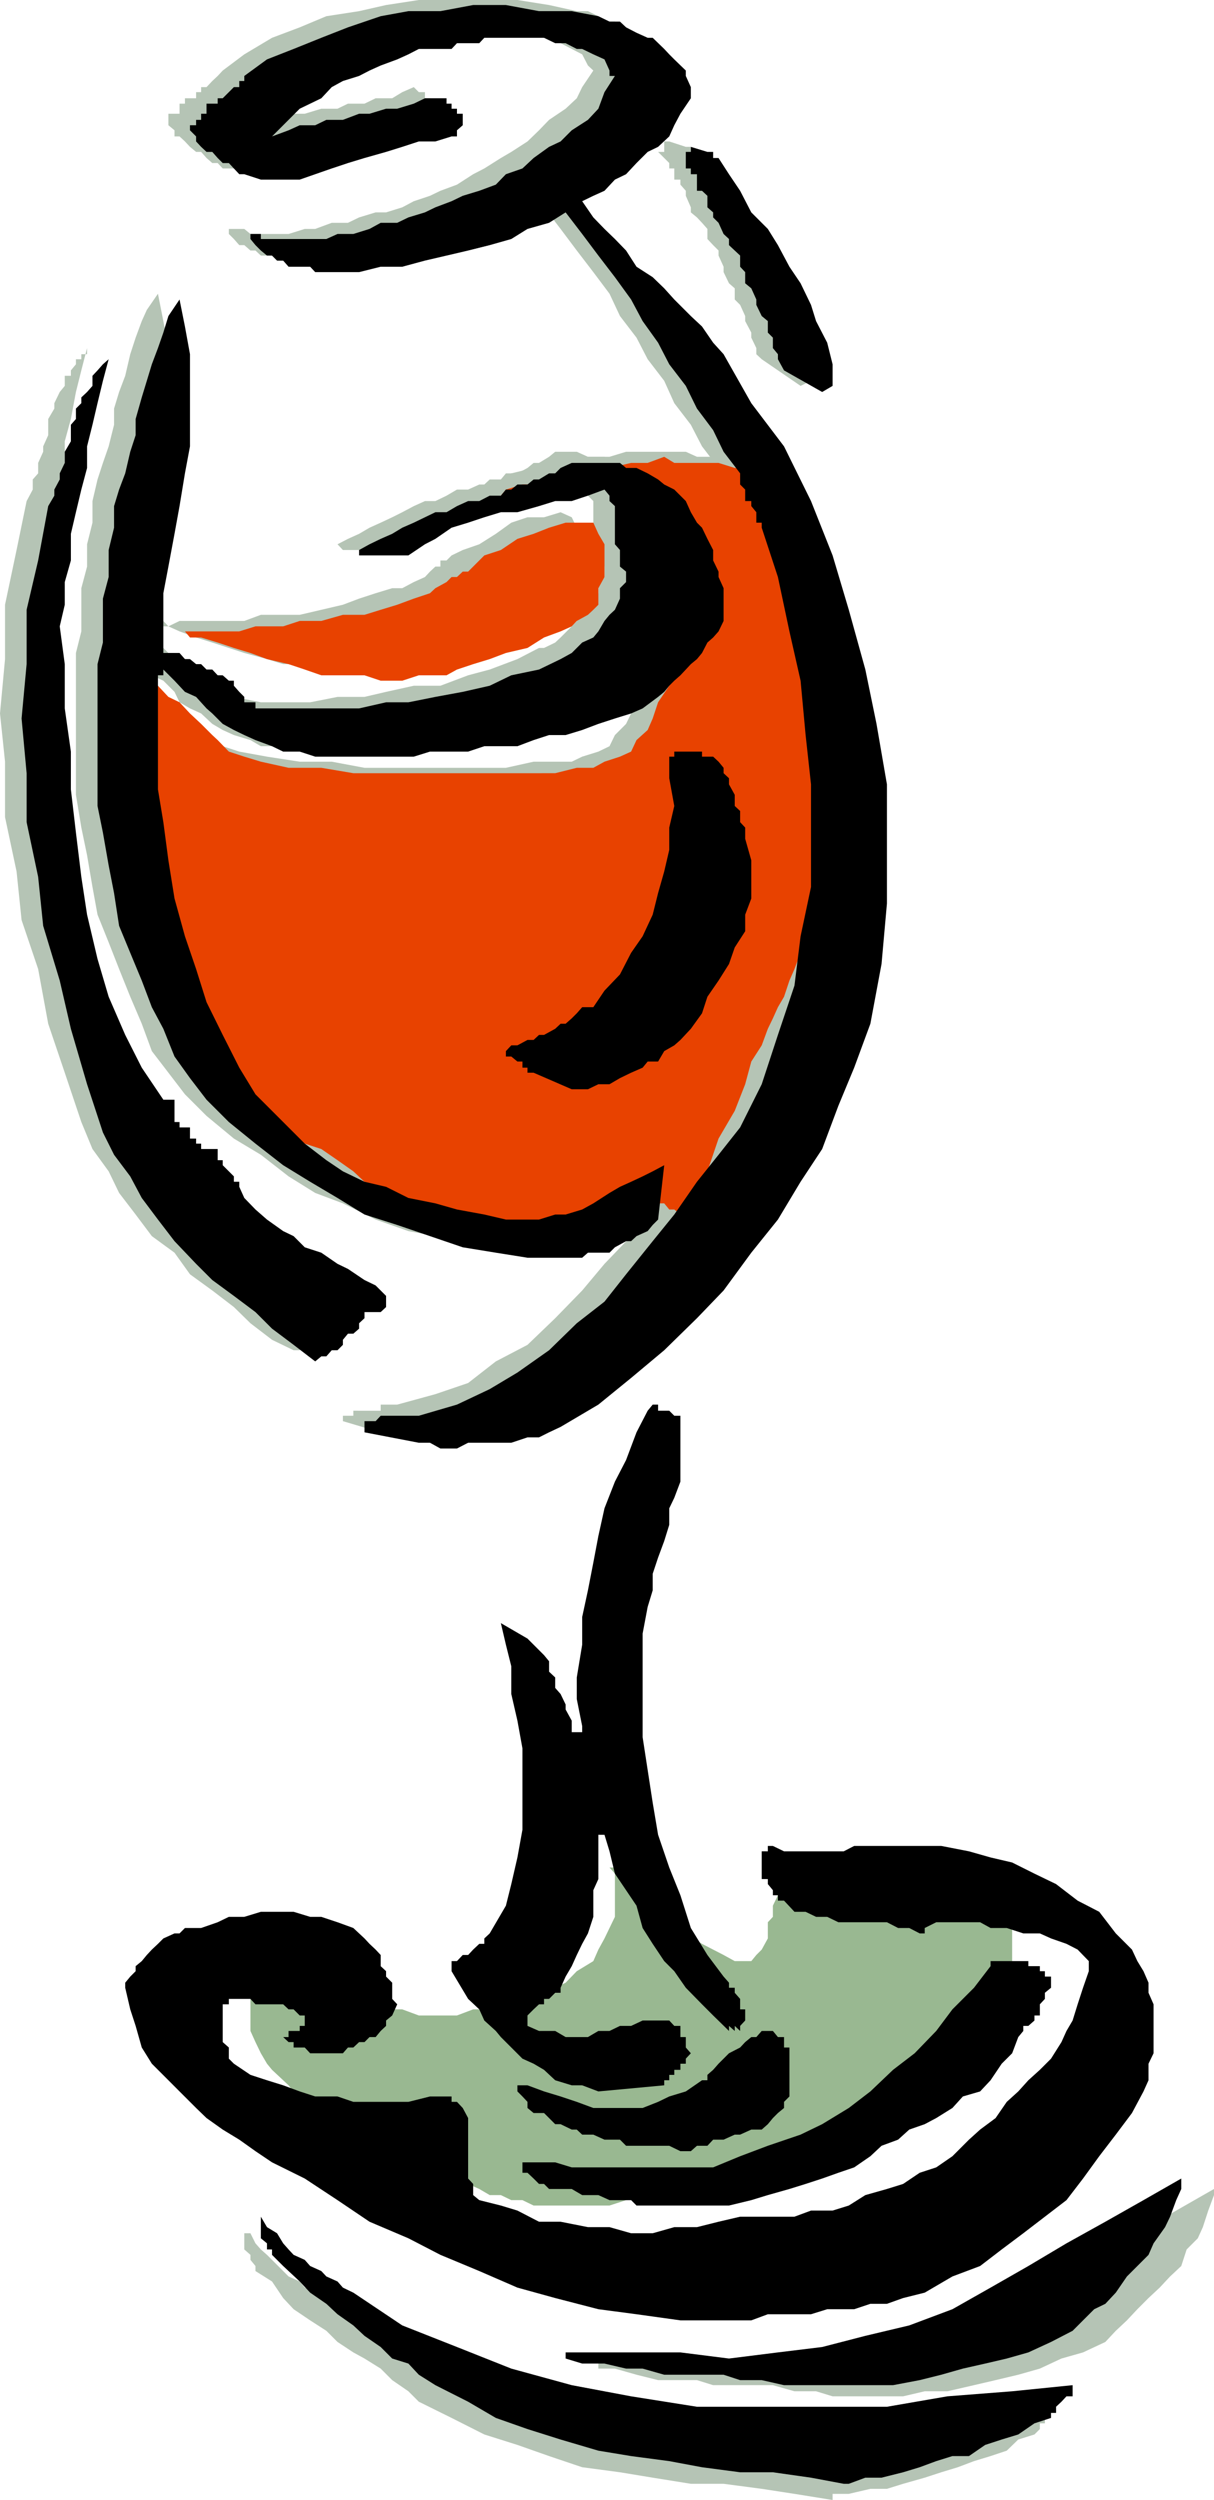 <svg xmlns="http://www.w3.org/2000/svg" width="337.398" height="694.5"><path fill="#b5c4b5" d="M31.7 181.398v3.102l-1.5 1.5v6.2l-1.598 2.898v12.199l1.597 4.3v3.2l1.5 3.101 1.403 4.5 1.699 2.899 1.398 4.601v6.2l1.5 4.3 1.7 6v6.301l1.402 4.5 1.398 6 1.7 4.598 1.5 4.601 1.402 4.5 3.097 2.899 1.5 3.101 1.403 2.899L54.5 287.5l1.398 2.898 1.5 3.102L59 294.898 60.5 298l1.398 1.5 1.704 3.098L65 304l2.898 3.2L71 308.597l3.2 3.101 4.5 2.899 4.6 3.101 4.302 3.098 4.597 2.902 3.102 1.7 4.5 2.898 2.898 1.402 3.102 1.7 1.5 1.398h3.097l1.403 1.5H115l3.102 1.703 4.296 1.398h3.102l3.102 1.399h2.898l3.102 1.5h4.597l1.403-1.5h3.199l2.8-1.399L151.2 336l4.602-1.703 6-1.5 6.199-1.399h7.398l3.204 1.399 1.398 1.5h4.602l1.398-2.899 1.398-3.101 3.204-6 3.097-7.7 4.5-7.398 2.903-7.699 1.5-6 3.097-4.602 1.403-4.5 1.699-2.898 1.398-4.602 1.5-3.101 1.7-3.098 1.402-4.3 1.398-4.602 1.7-6.2 1.5-4.597 1.402-4.602 1.699-4.3 1.398-3.098v-2.902l1.5-3.098v-19.703l1.403-6-1.403-6.2v-31.699l-1.5-6v-6l-1.398-4.601-1.7-6.2-1.402-2.898-1.5-4.5-1.699-1.5-2.8-3.101-3.2-1.399-3.097-3.199-2.903-1.402h-3.097l-2.903-1.7h-4.5l-3.097-1.398H174l-4.602 1.398h-6l-4.5 1.7-6.296 1.402H148.3l-6.2 1.5-2.902 1.7-4.597 1.398h-1.403L130.102 136l3.097-1.402h2.903l4.5-1.399H160.3l4.597 1.399L168 136l4.3 1.7 1.7 4.597 1.398 2.902 1.5 3.098 3.102 1.402 1.398 1.5 3.204 1.598H186l1.398 1.5 1.704 1.402v6l-1.704 4.598L186 172.5l-3.102 6-1.5 6-1.398 4.598-3.102 4.5-1.5 4.601-1.398 2.899-3.102 3.101-1.5 3.098-3.097 1.5-4.5 1.402-2.903 1.399h-10.597l-7.7 1.699h-39.3l-9.102-1.7h-8.898l-9.102-1.398-7.699-1.402-4.602-1.5-4.5-1.7L54.5 204.2l-1.7-3.101-2.902-1.5-3.097-2.801-2.903-3.2-3.097-3.097-3.102-1.402L36.2 186l-1.398-1.5-1.7-1.402H31.7v-1.7"/><path fill="#b5c4b5" d="M110.398 399.297h24.204l3.199-1.399h2.8l3.2-1.5h2.8l3.2-1.601 10.5-7.5 9.097-6 9.204-9.098 8.796-7.699 7.704-8.902 7.5-9.098 7.597-9.102 6-10.601 6.301-10.5 4.3-10.797 4.598-10.602 4.5-12 3.102-16.5 1.5-16.8v-33.399l-3.102-16.601-2.898-16.5L229.898 168l-4.5-16.8-7.5-15.2-6.199-13.402-9.097-13.7-7.5-12.199L192 92.4l-2.898-3.2L186 84.7l-4.602-3.101-2.796-2.899-3.204-4.601-4.5-3.098L168 68.098 164.898 65l-3.097-3.102-2.903-4.3-3.097-3.2L158.898 53l2.903-3.102 3.097-1.5L168 45.297l2.898-1.399 6-6 1.704-3.101 2.796-3.2 1.5-2.8 3.102-3.2v-4.5l-1.398-1.5-1.704-3.097-1.5-1.402L180 12l-1.398-1.5-3.204-1.402-1.398-1.5L170.898 6H168l-1.7-1.5-2.902-1.402h-3.097l-7.7-1.7-8.8-1.398h-27.403l-9.097 1.398-7.5 1.7L90.699 4.5l-7.398 3.098-7.7 2.902-7.703 4.598-6 4.5-1.398 1.5L59 22.5l-1.602 1.7h-1.5v1.398H54.5v1.699h-3.102v1.5h-1.5v2.8h-3.097v3.2l1.699 1.402v1.7h1.398l1.5 1.398 1.403 1.5 1.699 1.402h1.398l1.5 1.7L59 45.296h1.5l1.398 1.5H66.5l6 1.601 4.5-1.601h4.602l4.597-1.5 4.5-1.399 4.602-1.699 6-1.402 4.5-1.5 4.597-1.399L115 36.2h6v-2.902h1.398V30.2H121v-1.402l-1.5-1.5h-1.398v-1.7h-1.704L115 24.2l-3.2 1.399-2.8 1.699h-4.602l-3.097 1.5h-4.602L93.801 30.2h-4.5l-4.602 1.399h-3.097L77 33.297l-2.8 1.5-4.598 1.402 2.898-2.902 1.7-3.098 2.8-1.402 3.2-1.5 3.1-3.098 2.9-1.699 3.1-1.402 4.5-1.5 2.9-3.098 3.1-1.402 4.598-1.5L107.301 12h6.199l1.5-1.5h10.5l1.5-1.402h21.3l2.9 1.402h3.1l1.5 1.5 3.098 1.598 2.903 1.5 1.597 3.101 1.5 1.399-3.097 4.601-1.5 3.098-3.102 2.902-4.597 3.098-2.801 2.902-3.2 3.098-4.5 2.902-2.902 1.7-4.597 2.898-3.102 1.601-4.5 2.899L122.398 53l-2.898 1.398-4.5 1.5-3.2 1.7L107.3 59h-2.902l-4.597 1.398-3.102 1.5h-4.5l-4.597 1.7h-2.903L80.2 65H69.602l-1.704-1.402h-4.296V65L65 66.398l1.5 1.7h1.398l1.704 1.5H71L72.5 71h3.102L77 72.398h22.8l6-1.398h6l6.302-1.402 6-1.5 6-1.7 6-2.8 4.5-1.7 6-1.5 4.597-2.8 4.602 6 4.5 6 4.597 6 4.5 6 2.903 6.199 4.597 6 3.102 6 4.602 6 2.796 6.203 4.602 6 3.102 6 4.597 6v3.2l1.403 1.398V136l1.5 1.7v1.5l1.597 1.398v1.699l1.5 1.402v1.5l4.5 13.598 3.2 13.703 2.8 15.098 1.7 13.5 1.5 15.101V245l-3.2 13.7-1.398 13.698-4.602 13.399L205.7 298l-6 13.7-6 7.5-6.3 7.597-6 7.5-6 9.101-7.399 7.7-6.2 7.402-7.5 7.7-7.698 7.398-8.801 4.601-7.7 6-9.101 3.098-10.602 2.902h-4.597v1.7H98.2v1.398h-2.898v1.5l15.097 4.5"/><path fill="#b5c4b5" d="M81.602 375.098H83.3l1.398-1.5h1.5l1.403-1.399H89.3V370.5l1.398-1.402 1.5-1.5 1.602-1.399 1.5-1.699v-1.402h4.5v-1.5h1.5V358.5l-3.102-2.902L95.3 352.5l-4.602-1.402L87.602 348l-4.301-1.5-4.602-3.102L75.602 342l-3.102-3.203-4.602-1.399L65 334.297l-3.102-2.899-1.398-4.601-1.5-1.399V323.7h-1.602l-1.5-1.402v-1.5H54.5V317.7h-4.602v-1.402H48.5v-1.7l-1.7-1.398v-1.5h-1.402V310h-1.5l-1.699-1.402V304h-2.8l-6.297-9.102-4.5-10.5-4.403-10.601-3.097-10.598L18 252.7l-1.398-12.3-1.5-10.5-1.704-12v-12.301L12 195.098v-12L10.602 172.5 12 166.297v-7.5l1.398-6v-6.2l1.704-6 1.5-6 1.398-6v-6l1.7-6.199 1.402-7.5 1.5-6 1.597-6.199v1.7h-1.597v1.398h-1.5v1.402l-1.403 1.7v1.5H18v2.8l-1.398 1.7-1.5 3.101v1.5l-1.704 2.898v4.5L12 124v1.5l-1.398 3.098v2.902l-1.5 1.7v2.8l-1.704 3.2-2.796 13.597L1.398 168v15.098L0 198.199l1.398 13.399V227l3.204 15.098L6 255.598l4.602 13.601 2.796 15.2L18 298l4.602 13.7 3.097 7.5 4.5 6.198 2.903 6 4.597 6 4.5 6L48.5 348l4.3 6 6.2 4.5 6 4.598 4.602 4.5 6 4.601 6 2.899"/><path fill="#b5c4b5" d="M149.8 348h2.802l3.199-1.5h4.5l3.097-1.703h1.5l3.102-1.399 1.398-1.398 1.5-1.703 3.102-1.5 1.398-1.399 1.5-1.398 1.704-13.703-3.204 1.402-3.097 1.7-2.903 1.398-3.097 1.5-2.903 1.402-4.5 1.7-3.097 1.398-4.602 1.5-4.597 1.703h-18L121 334.297l-6-1.5-7.7-1.399-6-3.101-6-2.899-6-3.101-4.6-3.098-6-2.902-4.5-4.598-4.598-4.5L65 302.598l-4.5-7.7-4.602-9.101-4.5-8.899-2.898-9.101-3.102-10.598-3.199-9.101-1.398-10.5L39.398 227 37.7 216.2v-31.7h1.7l2.8 3.098 3.2 1.5 3.101 3.101 1.398 2.899 2.903 1.699 3.097 1.402L59 201.098l2.898 1.699L65 204.199l4.602 1.399 2.898 1.699h9.102l3.097 1.5h19.7l4.601-1.5h12l3.102-1.7h9.097l4.602-1.398h4.3l4.5-1.402 4.598-1.7h4.602l4.5-1.5 4.597-1.398 4.5-1.402 2.903-3.2 4.597-1.398 1.704-1.699 1.398-1.402 1.398-1.5 1.5-1.598 1.704-1.5 1.398-1.402 1.398-3.098 1.704-1.5 1.5-1.402 1.398-1.7 1.7-2.898 1.402-1.703v-9.098l-1.403-2.902v-3.098L192 152.797v-3.098l-1.398-1.402-1.5-3.098-1.704-2.902-1.398-3.098-1.398-1.5-1.704-1.699-1.5-2.8-2.796-1.7h-1.704L174 130l-3.102-1.402-2.898-1.7h-4.602l-3.097-1.398h-6l-1.7 1.398-2.8 1.7h-1.5L146.6 130l-2.8 1.5h-3.2l-1.402 1.7h-3.097l-1.5 1.398h-1.403L130.102 136H127l-2.898 1.7-3.102 1.5h-2.898L115 140.597l-3.2 1.699-2.8 1.402-3.2 1.5-3.1 1.399-2.9 1.699-3.1 1.402-2.9 1.5 1.5 1.598h9.098v-1.598h2.903l4.5-1.5 3.199-3.101 4.5-1.399 4.602-1.5 4.5-1.402 4.597-1.7 4.602-1.398h6l4.5-1.5 4.3-1.699 4.598-1.402h4.602l1.597 1.402v1.7l1.5 1.5v9.097l1.403 2.902v4.5l1.699 1.7v2.898l-1.7 1.402v3.098l-1.402 1.5-1.5 3.101-1.597 1.399-1.5 1.703-1.403 1.5-3.097 3.098-1.5 1.402-3.102 1.5h-1.398l-6 3.098-7.7 2.902-6 1.598-7.703 2.902H115l-7.7 1.7-6 1.398h-7.5l-7.6 1.5H72.5l-7.5-1.5h-1.398l-1.704-1.399V190.5H60.5v-1.402H59v-1.5L57.398 186h-1.5l-1.398-1.5h-1.7l-1.402-1.402h-1.5l-1.398-1.7h-1.7L45.399 180H42.2l-2.8-1.5v-15.102l1.4-7.698 1.398-9.101 1.7-8.899 1.5-7.699v-9.102L46.8 113.5V96.7l-1.403-7.5-1.5-7.602-3.097 4.5-1.403 3.101-1.699 4.598-1.5 4.601-1.398 6-1.7 4.5-1.4 4.602v4.5l-1.5 6-1.597 4.598-1.5 4.601-1.403 6v6l-1.5 6v6.2l-1.597 6v12l-1.5 6v39.398l1.5 9.101 1.597 7.7 1.5 8.8 1.403 7.7 3.097 7.699 2.903 7.402 3.097 7.7 3.2 7.5L42.2 292l4.602 6 4.597 6 6 6L65 316.297l7.5 4.5 7.7 6 7.402 4.601 7.699 2.899 9.097 4.5L113.5 342l7.5 1.398 10.5 1.399 9.102 1.703 9.199 1.5"/><path fill="#b5c4b5" d="M152.602 299.5h7.699l3.097-1.5h2.903l3.097-1.402 2.903-1.7L174 293.5l2.898-1.5 1.704-1.602 2.796-1.5 1.5-1.398 3.102-4.602 3.102-3.101 1.5-4.598 3.097-4.5 2.903-4.3 1.597-4.602 2.903-4.598v-4.5l1.5-6.3v-10.301l-1.5-4.801v-2.899l-1.403-3.101v-1.399l-1.5-1.5v-4.5l-1.597-1.699v-1.402l-1.5-1.5v-1.7l-1.403-1.398v-1.402h-3.097l-1.5-1.5h-7.704l-1.398 1.5v6l1.398 6L180 227v6l-1.398 7.398-1.704 6-1.5 4.602-3.097 6.2-2.903 6-3.097 4.597-4.5 4.601-2.903 4.5-3.097 1.5-1.5 1.399-1.7 1.703H151.2l-2.898 2.898h-1.7l-2.8 1.399h-1.7l-1.5 1.703h-2.8l-1.7 1.398-1.5 1.5h1.5V292h1.7v1.5h2.8v1.398l1.5 1.7 10.5 2.902M222.5 107.2l2.898-1.403v-6l-1.5-6-3.097-6-1.403-6.2L216.2 77l-2.8-6-3.2-4.602-3.097-6-4.5-4.5-2.903-4.601-3.097-4.5-2.903-4.598H192v-1.402h-1.398l-4.602-1.5h-1.398v2.902h-1.704l1.704 1.7L186 45.296v1.5h1.398v3.101h1.704v1.399l1.5 1.703v1.398l1.398 3.2V59l1.7 1.398 1.402 1.5 1.5 1.7v2.8l1.597 1.7 1.5 1.5V71l1.403 3.098v1.5l1.5 3.101 1.597 1.399v3.101l1.5 1.5 1.403 3.098v1.402l1.699 3.2v1.398l1.398 2.902v1.7l1.5 1.398 10.801 7.402M45.398 172.5l1.403 1.5 3.097-1.5h18l4.602-1.703h10.8l12-2.797 4.5-1.703 4.598-1.5 4.602-1.399h2.8l3.2-1.699 3.102-1.402 1.398-1.5 1.5-1.399h1.398V155.7h1.704l1.398-1.402 3.102-1.5 4.597-1.598 4.602-2.902 4.3-3.098 4.5-1.5h4.598l4.602-1.402 3.097 1.402 1.403 2.899 1.5 3.101v7.7l-1.5 4.3v4.598L158.898 168l-1.699 1.398-2.898 1.399-1.7 1.703-4.3 1.5-3.102 1.398-4.597 1.7-6 2.902-4.5 1.398-4.602 1.7-4.5 1.402h-2.898L113.5 186H87.602l-4.301-1.5h-4.602l-4.5-1.402-6.3-1.7L63.601 180 59 178.5l-4.5-1.402-4.602-1.7L46.801 174h-1.403v-1.5m186 493.2H251l6-1.403h6.3l7.4-1.7 6-1.398 6.3-1.5 6-1.699 6-2.8 6-1.7 6.2-2.902 2.902-3.098 3.097-2.902 2.903-3.098 3.097-3.102 3.102-2.898 2.898-3.102 3.102-2.898 1.5-4.602 3.097-3.101 1.403-3.098 1.5-4.601 1.597-4.301v-1.7l-10.5 6-10.796 6.301-10.602 6-10.5 6-10.602 6-10.597 4.5-12.2 4.602-12 4.5-12.203 3.2-12 1.398L211.7 658l-13.5-1.402h-21.3l-2.9-1.399h-4.602l-3.097 1.399h-1.403 1.403V658h4.597l6 1.7 6 1.5H193.7l4.5 1.398h16.602l6 1.699h6l4.597 1.402"/><path fill="#b5c4b5" d="M231.398 692.797h4.5l6-1.399h4.602L251 690l6-1.703 4.602-1.5 4.597-1.399 4.5-1.699 4.602-1.402 4.5-1.5 3.199-3.098 4.5-1.402 1.5-1.5v-1.598h1.398v-1.5l1.704-1.402h1.398v-4.598l-16.8 2.899-16.5 1.699-18.302 1.402-16.5 1.5h-18.296l-18-1.5-16.801-1.402-16.5-3.098-16.602-4.601-16.8-6-15.098-7.7L93.8 640l-1.602-1.602-2.898-1.5h-1.7l-2.9-1.398-1.398-1.703-3.102-1.399-1.5-1.5-3.097-3.101-1.403-1.399-1.699-1.5L71 623.2l-1.398-2.8h-1.704v4.5l1.704 1.5v1.398L71 629.5v1.398l4.602 2.899 3.097 4.601 2.903 3.102 4.597 3.098 4.5 2.902 3.102 3.098 4.398 2.902 3.102 1.7 4.5 2.8 3.199 3.2 4.5 3.097 2.898 2.902 9.102 4.5 9.102 4.598 9.199 2.902 8.8 3.098 9.2 3.101 10.5 1.399 9.097 1.5L192 690h9.102l10.597 1.398 9.102 1.399 10.597 1.703v-1.703"/><path fill="#99b891" d="m169.398 518.797 1.5 1.703v12l-1.5 3.098L168 538.5l-1.7 3.098-1.402 3.199-4.597 2.8-3.102 3.2-2.898 1.402-4.5 1.399-4.602 1.699-4.597 1.5-4.5 1.402H131.5l-4.5 1.7h-10.602l-4.597-1.7h-4.5l-6-1.402h-4.602l-4.5-1.5-4.597-1.7L83.3 552.2h-3.102L77 550.797l-2.8-1.7h-4.598V564.2L71 567.297l1.5 3.101 1.7 2.899L75.601 575l3.097 2.898 1.5 1.399L81.602 581H83.3l2.898 1.398 1.403 1.5 3.097 1.7h1.5L95.301 587l2.898 1.398 3.102 3.2 4.5 1.402 3.199 1.398 2.8 3.2 4.598 1.402 3.102 3.098 2.898 1.5 3.102 1.601 4.602 1.5 3.097 1.399 2.903 1.699h3.097l2.903 1.402h3.097l3.102 1.5h21.097l4.602-1.5 6-1.402 6-1.7 6-1.398 6.2-1.5 7.5-1.601 6-1.5 6.198-1.399 6-1.699 4.602-1.402 6-3.2L239 593l4.602-2.902 6-3.098 4.597-3.102 4.5-2.898 4.602-4.602 2.898-3.101 3.102-2.899 3.097-1.601 2.903-2.899 3.097-1.699 1.403-2.902 1.5-1.399v-3.101l1.699-1.5v-6.2l-1.7-4.3V534l-1.5-1.5v-1.402l-1.402-1.7V528l-1.699-1.5h-7.398l-4.602-1.402h-4.5l-6-1.7-6-1.398h-12.3l-6-1.5-4.5 1.5H220.8l-2.903 1.398-1.699 3.102-1.398 2.898v3.102l-1.403 1.5v4.5l-1.699 3.098-1.5 1.5-1.398 1.699h-4.602l-3.097-1.7-2.903-1.5-3.097-1.597-4.5-2.902-3.204-3.098-4.5-2.902L180 528l-3.102-2.902L174 522l-1.7-1.5-1.402-1.703h-1.5"/><path fill="#e84200" d="M37.7 184.5v1.5l-1.5 1.598v6l-1.4 4.601v12l1.4 3.098v4.601l1.5 2.899 1.698 3.101 1.403 4.5L42.199 233v4.598l1.7 6 1.5 4.5v6l1.402 6 1.699 4.601 1.398 6 1.5 4.5 1.403 3.2 3.097 3.101 1.5 2.898L59 287.5l1.5 2.898L61.898 292l1.704 2.898 1.398 1.7 1.5 2.902 1.398 1.7 1.704 2.8L71 305.5l3.2 3.098 2.8 3.101 3.2 2.899 4.5 3.101 4.6 1.5 4.5 3.098 4.4 3.101 3.1 2.899 4.5 1.402 3.2 3.098 2.8 1.5h3.2l1.398 1.703h1.704l2.898 1.398h3.102l4.5 1.399 2.898 1.5h3.102L137.8 342h1.398l1.403 1.398h1.5V342h4.5l3.199-1.703 2.8-1.5h4.598l4.602-1.399 6.199-3.101 6-1.5h4.602l2.796 1.5h3.204L186 336h1.398l1.704 1.398 1.5-1.398 1.398-1.703 1.7-4.598 2.902-4.3 3.097-9.102 4.5-7.7 2.903-7.398 1.699-6.3 2.898-4.5 1.7-4.602 1.402-2.899 1.398-3.101 1.7-2.899 1.5-4.5 1.402-3.199 1.699-4.5 1.398-6 1.5-6 1.403-4.601L228.5 245l1.398-4.602v-2.8l1.5-3.2V216.2l1.602-6-1.602-6v-33.402l-1.5-6v-4.5l-1.398-6-1.7-4.598-1.402-4.5-1.5-2.902-1.398-3.098-3.102-3.199-3.199-1.402-2.8-1.399-3.2-1.699-3.097-1.5h-2.903l-4.5-1.402h-12.3l-2.797-1.7-4.602 1.7h-4.602l-6 1.402h-4.5l-6 1.5-4.597 1.7-6 1.398h-3.102L140.602 136l-1.403 1.7h-3.097 3.097l2.903-1.7h4.5l4.597-1.402h15.102l4.597 1.402 3.102 1.7 4.602 2.898 1.398 3.101 1.398 2.899 1.5 3.101 3.102 1.5 1.398 1.598 3.204 1.5 1.398 1.402h1.7l1.402 3.098v4.601L193.699 168 192 174l-2.898 6-1.704 6-1.398 4.5-3.102 4.598-1.5 4.5-1.398 3.199-3.102 2.8-1.5 3.2-3.097 1.402-4.301 1.399-3.102 1.699h-4.597l-6 1.5H98.199l-8.898-1.5h-9.102l-7.699-1.7-4.602-1.398-4.296-1.402-3.102-3.2L59 204.2l-3.102-3.101-3.097-2.899-2.903-3.101-3.097-1.5-2.903-3.098-1.699-1.402-1.398-1.5L39.398 186l-1.699-1.5"/><path d="m235.898 690 4.602-1.703h4.5l6-1.5 4.602-1.399 4.597-1.699 4.5-1.402h4.602l4.5-3.098 4.597-1.5 4.602-1.402 4.5-3.098 4.602-1.5v-1.402h1.398v-1.7l1.5-1.398 1.398-1.5h1.704v-3.101l-16.801 1.699-18 1.402-16.801 2.899h-52.8l-18.302-2.899-16.5-3.101L142.102 658 127 652l-15.2-6-13.6-9.102-2.9-1.398-1.5-1.703-3.1-1.399-1.4-1.5-3.1-1.398-1.5-1.703-3.098-1.399-1.403-1.5-1.5-1.699L77 620.4l-2.8-1.7-1.7-2.902v6l1.7 1.402v1.7h1.402v1.5l3.097 3.101 4.602 4.297 2.898 3.101L90.7 640l3.102 2.898L98.199 646l3.102 2.898 4.5 3.102 3.199 3.2 4.5 1.398 2.898 3.101 4.602 2.899 9.102 4.601 7.699 4.5 8.8 3.098 9.2 2.902 10.5 3.098 9.097 1.5L186 683.699l9.102 1.7 10.597 1.398h9.102l10.597 1.5L234.5 690h1.398"/><path d="M222.5 662.598h25.7l7.402-1.399 6-1.5 6-1.699 6.199-1.402 6-1.399 6-1.699 6.3-2.902 6-3.098 2.899-2.902 3.102-3.098 3.097-1.5 2.903-3.102 3.097-4.5 2.903-2.898 3.097-3.102 1.403-3.199 3.199-4.5 1.398-2.902 1.7-4.598 1.402-3.101v-2.899l-10.5 6-10.602 6-10.8 6L285.8 629.5l-10.5 6-10.602 6-12 4.5-12.199 2.898-12 3.102-12.3 1.5-13.598 1.7-13.5-1.7H155.8h1.398v1.7l4.602 1.398h6.2l6 1.402h4.602l6 1.7h16.5l4.597 1.5h6l6.2 1.398h4.601"/><path d="M199.7 644.598h9.1l4.598-1.7h12l4.5-1.398h7.5l4.5-1.5h4.602l4.5-1.602 6-1.5 7.7-4.5 7.698-2.898 6-4.602 6-4.5 6-4.601 6-4.598 4.602-6 4.5-6.199 4.602-6 4.5-6 3.199-6 1.398-3.102v-4.601l1.403-2.899v-13.601l-1.403-3.2v-2.8l-1.398-3.2-1.7-2.8-1.5-3.2-4.5-4.5-4.601-6-6-3.097-6-4.602-6-2.898-6.2-3.102-6-1.398-6-1.703-7.698-1.5h-24.204l-2.898 1.5h-16.602l-3.097-1.5h-1.403v1.5H211.7V522h1.7v1.398l1.402 1.7v1.402h1.398v1.5h1.7l2.902 3.098h3.097l2.903 1.402h3.097L233 534h13.5l3.102 1.598h3.097l2.903 1.5H257v-1.5l3.2-1.598h12.198l2.903 1.598h4.5l4.597 1.5H289l3.102 1.402 4.296 1.5 3.102 1.598 3.102 3.199v2.8L301 552.2l-1.5 4.598-1.398 4.5-1.704 2.902-1.398 3.098-2.898 4.601L289 575l-3.2 2.898L283 581l-3.2 2.898-3.1 4.5-4.302 3.2-3.097 2.8-4.602 4.602-4.5 3.098-4.597 1.5-4.602 3.101-4.5 1.399-6 1.699-4.602 2.902-4.5 1.399h-6l-4.597 1.699h-15.102l-6 1.402-6 1.5h-6.3l-6 1.7h-6l-6-1.7h-6l-7.598-1.5h-6l-6-3.101-4.602-1.399-6-1.5-1.699-1.402v-3.098l-1.398-1.5v-16.8l-1.5-2.801-1.602-1.7h-1.5v-1.5h-6l-6 1.5H98.2l-4.4-1.5h-6.198L83.3 581l-4.602-1.703-4.5-1.399-4.597-1.5L65 573.297l-1.398-1.399v-3.101l-1.704-1.5v-10.5h1.704v-1.5h6l1.398 1.5h7.7l1.5 1.402h1.402l1.699 1.7h1.398v2.898h-1.398v1.402h-3.102v1.7h-1.5l1.5 1.398h1.403v1.5h3.097l1.5 1.601h9.102l1.398-1.601h1.5l1.602-1.5h1.5l1.398-1.399h1.7l1.402-1.699 1.5-1.402v-1.5l1.699-1.399 1.398-3.101-1.398-1.5v-4.5l-1.7-1.7v-1.5l-1.5-1.398v-3.101l-1.402-1.5L102.7 540l-1.398-1.5-3.102-2.902L93.801 534l-4.5-1.5h-3.102l-4.597-1.402H72.5l-4.602 1.402h-4.296L60.5 534l-4.602 1.598h-4.5l-1.5 1.5H48.5l-3.102 1.402-1.5 1.5-1.699 1.598-1.398 1.5-1.403 1.699-1.699 1.402v1.399l-1.5 1.5-1.398 1.699v1.402l1.398 6 1.5 4.598 1.7 6 2.8 4.5 4.602 4.601L49.898 581l4.602 4.598 2.898 2.8 4.5 3.2 4.602 2.8 4.5 3.2 4.602 3.101 9.097 4.5 9.102 6 8.898 6 10.801 4.598 8.898 4.601 10.801 4.5 10.602 4.602 10.5 2.898 12 3.102 10.597 1.398 12.204 1.7h10.597"/><path d="M182.898 612.7h19.704l6.199-1.5 4.597-1.403 6-1.7 4.5-1.398 4.602-1.5 4.5-1.601 4.398-1.5 4.5-3.098 3.102-2.902 4.602-1.7 3.097-2.8 4.301-1.5 3.2-1.7 4.5-2.8 2.902-3.2 4.796-1.398 2.903-3.102 3.097-4.601 2.903-2.899 1.699-4.5 1.398-1.699v-1.402h1.403l1.699-1.5v-1.399h1.5v-3.101l1.398-1.5v-1.7l1.704-1.398v-3.101h-1.704v-1.5H289v-1.399h-3.2v-1.402h-10.5v1.402l-4.6 6-6 6-4.5 6-6 6.2-6 4.601-6.302 6-6 4.598-7.398 4.5-6 2.902-9.102 3.098L205.7 599l-7.5 3.098h-39.3l-4.598-1.399H145.2v2.899h1.403l1.699 1.601 1.5 1.5h1.398l1.403 1.399h6.296l2.903 1.699h4.5l3.097 1.402h6l1.5 1.5h6"/><path d="m192 597.598 1.7-1.5h2.902l1.597-1.7h2.903l3.097-1.398h1.5l3.102-1.402h2.898l1.7-1.5 1.402-1.7 1.398-1.398 1.7-1.402v-1.7l1.5-1.5v-13.601h-1.5v-2.899h-1.7l-1.398-1.699h-3.102l-1.5 1.7h-1.398l-1.7 1.398-1.402 1.5-3.097 1.601-1.5 1.5-1.403 1.399-1.5 1.703-1.597 1.398v1.5h-1.5l-4.5 3.102-4.602 1.398-3.102 1.5-4.296 1.7h-13.704l-4.597-1.7-4.5-1.5-4.602-1.398-4.597-1.703H143.8V581l1.398 1.398 1.403 1.5v1.7L148.3 587h2.898l1.403 1.398 1.699 1.7h1.5l3.097 1.5h1.403l1.5 1.402h3.097l3.102 1.398h4.3l1.7 1.7h12l3.102 1.5H192"/><path d="m166.3 581 18.302-1.703v-1.399H186v-1.5h1.398V575h1.704v-1.703h1.5v-1.399l1.398-1.5-1.398-1.601v-2.899h-1.5v-3.101h-1.704l-1.398-1.5h-7.398l-3.204 1.5h-3.097l-2.903 1.402h-3.097l-2.903 1.7H157.2l-2.898-1.7h-4.5l-3.2-1.402v-2.899l1.7-1.699 1.5-1.402h1.398v-1.5h1.403l1.699-1.7h1.5V552.2l1.398-3.101 1.7-2.899 1.402-3.101 1.5-3.098 1.597-2.902 1.5-4.598v-7.402l1.403-3.098v-12.3H168l1.398 4.597 1.5 6.203 3.102 4.598 2.898 4.3 1.704 6.2 2.796 4.402 3.204 4.797 2.796 2.8 3.204 4.602 4.5 4.598 3.097 3.101 4.403 4.301v-1.402 1.402-1.402l1.597 1.402v-1.402l1.5 1.402v-1.402 1.402-1.402l1.403-1.5V558.2h-1.403v-2.902l-1.5-1.7V552.2h-1.597v-1.402l-1.5-1.7-4.5-6-4.602-7.5-2.898-9.097-3.102-7.703-3.102-9.098-1.5-8.902L180 491.7l-1.398-9.101v-28.801l1.398-7.399 1.398-4.601V437.2l1.5-4.5 1.704-4.601 1.398-4.5V419l1.398-2.902 1.704-4.5v-18.301h-1.704L186 391.898h-3.102V390.2h-1.5L180 391.9l-3.102 6-2.898 7.699-3.102 6L168 419l-1.7 7.7-1.402 7.398-1.5 7.699-1.597 7.402v7.7L160.3 466v6l1.5 7.5v1.7h-2.903V478l-1.699-3.102V473.5l-1.398-2.902-1.5-1.7V466l-1.7-1.602V461.5l-1.402-1.703-4.597-4.598-7.403-4.3 1.403 6 1.5 6v7.699L143.8 478l1.398 7.7v22.597L143.801 516l-1.7 7.398-1.5 6-4.5 7.7-1.5 1.402v1.5H133.2l-1.699 1.598-1.398 1.5h-1.5L127 544.797h-1.5v2.8l4.602 7.7 3.097 2.902 1.403 3.098 3.199 2.902 1.398 1.7 2.903 2.898 3.097 3.101 3.102 1.399 2.898 1.703 3.102 2.898 4.597 1.399h2.903l4.5 1.703m-49.903-180.203h3.102l2.898 1.601H127l3.102-1.601h12l4.5-1.5h3.199l2.8-1.399 3.2-1.5 10.5-6.199 9.097-7.402 9.204-7.7 9.097-8.898 7.403-7.699L208.8 348l7.398-9.203 6.301-10.5 6-9.098 4.5-12 4.398-10.601 4.5-12.2L245 267.797 246.5 251v-33.102l-2.898-16.8L240.5 186l-4.602-16.602-4.5-15.101-6-15.098-7.5-15.199-9.097-12-7.7-13.602L198.2 95.2l-3.097-4.5L192 87.797l-4.602-4.598-2.796-3.101L181.398 77l-4.5-2.902-2.898-4.5-3.102-3.2-2.898-2.8-3.102-3.2-3.097-4.5 3.097-1.5L168 53l2.898-3.102 3.102-1.5 2.898-3.101L180 42.199l2.898-1.402L186 37.898l1.398-3.101 1.704-3.2 2.898-4.3v-3.098l-1.398-3.101v-1.5l-3.204-3.098L186 15.098l-1.398-1.5-3.204-3.098H180l-3.102-1.402-2.898-1.5L172.3 6h-2.902l-3.097-1.5-7.403-1.402h-9.097l-9.2-1.7H131.5l-9.102 1.7H113.5L105.8 4.5l-9.1 3.098-7.4 2.902-7.698 3.098-7.403 2.902-6.3 4.598V22.5H66.5v1.7H65l-1.398 1.398-1.704 1.699H60.5v1.5h-3.102v2.8h-1.5v1.7H54.5v1.5h-1.7v1.402l1.7 1.7v1.398l1.398 1.5 1.5 1.402H59l1.5 1.7 1.398 1.398h1.704l1.398 1.5 1.5 1.601h1.398l4.602 1.5h10.8l4.302-1.5 4.597-1.601 4.5-1.5 4.602-1.399 6-1.699 4.5-1.402 4.597-1.5H121l4.5-1.399h1.5V36.2l1.602-1.402v-3.2H127V30.2h-1.5v-1.402h-1.398v-1.5h-6l-3.102 1.5-4.602 1.402h-3.097l-4.602 1.399h-2.898l-4.5 1.699h-4.602l-3.097 1.5H83.3L80.198 36.2l-4.597 1.7 3.097-3.102 1.5-1.5L83.3 30.2l2.898-1.402 3.102-1.5 2.898-3.098 3.102-1.699 4.5-1.402 2.898-1.5L105.8 18.2l4.597-1.699 3.102-1.402 2.898-1.5h9.102L127 12h6.2l1.402-1.5h16.597l3.102 1.5h2.898l3.102 1.598h1.5l3.097 1.5L168 16.5l1.398 3.098v1.5h1.5l-2.898 4.5-1.7 4.601-2.902 3.098-4.5 2.902-3.097 3.098-3.2 1.5-4.3 3.101-3.102 2.899-4.597 1.601-2.801 2.899L133.199 53l-4.597 1.398-3.102 1.5-4.5 1.7L118.102 59l-4.602 1.398-3.102 1.5h-4.597l-3.102 1.7L98.2 65h-4.398L90.7 66.398H72.5V65h-2.898v1.398l1.398 1.7 1.5 1.5L74.2 71h1.402L77 72.398h1.7l1.5 1.7h6l1.402 1.5H99.8l6-1.5h6l6.3-1.7 6-1.398 6-1.402 6-1.5 6-1.7 4.5-2.8 6-1.7L157.2 59l4.602 6 4.5 6 4.597 6 4.5 6.2 3.204 6 4.296 6 3.102 6 4.602 6 3.097 6.3 4.5 6 2.903 6 4.597 6v3.098l1.403 1.402v3.2h1.699v1.398l1.398 1.699v2.902h1.5v1.399l4.5 13.699 3.2 15.101 3.101 13.7 1.398 15.101 1.5 13.7v28.5l-2.898 13.699-1.7 13.699-4.6 13.703-4.5 13.7-6 12-6 7.597-6 7.5-6.302 9.101-6 7.399L174 354l-6 7.598-7.7 6-7.698 7.5-8.801 6.199-7.7 4.601L127 390.2l-10.602 3.098h-10.597l-1.403 1.5h-3.097v3.101l15.097 2.899"/><path d="m87.602 378.2 1.699-1.403h1.398l1.5-1.7h1.602l1.5-1.5V372.2l1.398-1.699h1.5l1.602-1.402v-1.5l1.5-1.399v-1.7h4.5l1.5-1.402V360l-2.903-2.902-3.097-1.5-4.602-3.098-2.898-1.402L89.3 348l-4.602-1.5-3.097-3.102L78.699 342l-4.5-3.203L71 336l-3.102-3.203-1.398-3.098v-1.402H65v-1.5l-1.398-1.399-1.704-1.699v-1.402H60.5v-3.098h-3.102v1.598-1.598h-1.5v-1.5H54.5v-1.402h-1.7v-3.098h-2.902v-1.5H48.5V305.5h-3.102l-6-8.902-4.597-9.098-4.602-10.602-3.097-10.5-2.903-12.3-1.597-10.5-1.5-12.301-1.403-12v-10.5l-1.699-12V184.5L16.602 174 18 168v-6.3l1.7-6v-7.403l1.402-6 1.5-6.297 1.597-6v-6l1.5-6 1.403-6 1.5-6.203 1.597-6-1.597 1.402-1.5 1.7-1.403 1.5v2.8l-1.5 1.7-1.597 1.5V112l-1.5 1.5v2.898L19.699 118v4.598L18 125.5v3.098l-1.398 2.902v1.7l-1.5 2.8v1.7l-1.704 2.898-2.796 15.101-3.204 13.7V184.5L6 199.598l1.398 15.199v13.601l3.204 15.2L12 257.199l4.602 15.2 3.097 13.398 4.5 15.402 4.403 13.399 3.097 6.199 4.5 6 3.2 6 4.5 6 4.601 6 6 6.3 4.5 4.5L65 360l6 4.5 4.602 4.598 6 4.5 6 4.601"/><path d="M155.8 349.398h6l1.598-1.398h6l1.5-1.5 3.102-1.703h1.398l1.5-1.399L180 342l1.398-1.703 1.5-1.5 1.704-15.098-3.204 1.7-2.796 1.398-3.204 1.5-3.097 1.402-2.903 1.7-4.5 2.898-3.097 1.703-4.602 1.398h-2.898l-4.5 1.399h-9.2l-6-1.399L127 336l-6-1.703-7.5-1.5-6.2-3.098-6-1.402-6-2.899-4.6-3.101-6-4.598-4.5-4.5-4.598-4.601L71 304l-4.5-7.402-4.602-9.098-4.5-9.102L54.5 269.2l-3.102-9.101-2.898-10.5L46.8 239l-1.402-10.602-1.5-9.101v-31.7h1.5V186l3.102 3.098 2.898 3.101 3.102 1.399 2.898 3.199L59 198.199l2.898 2.899L65 202.797l2.898 1.402L71 205.598l4.602 1.699 3.097 1.5h4.602l4.3 1.402H115l4.5-1.402h10.602l4.5-1.5h9.199l4.5-1.7 4.3-1.398h4.598l4.602-1.402 4.5-1.7 4.597-1.5 4.5-1.398 3.204-1.402 4.296-3.2 1.704-1.398L186 190.5l1.398-1.402 1.704-1.5 1.5-1.598 1.398-1.5 1.7-1.402 1.402-1.7 1.5-2.898 1.597-1.402 1.5-1.7 1.403-2.898v-9.102l-1.403-3.101v-1.5l-1.5-3.098v-2.902l-1.597-3.098-1.5-3.101-1.403-1.399-1.699-2.902-1.398-3.098-1.5-1.5-1.704-1.699-2.796-1.402-1.704-1.399L180 131.5l-3.102-1.5H174l-1.7-1.402h-13.402L155.801 130l-1.5 1.5h-1.7l-2.8 1.7h-1.5l-1.7 1.398h-2.8L142.1 136h-1.5l-1.402 1.7h-3.097l-2.903 1.5h-3.097L127 140.597l-2.898 1.699H121l-2.898 1.402-3.102 1.5-3.2 1.399-2.8 1.699-3.2 1.402-3.1 1.5-2.9 1.598v1.5h13.7l4.602-3.098 2.898-1.5 4.5-3.101 4.602-1.399 4.5-1.5 4.597-1.402h4.602l6-1.7 4.5-1.398h4.597l4.5-1.5L168 136l1.398 1.7v1.5l1.5 1.398v10.601l1.403 1.598v4.601l1.699 1.399v2.902l-1.7 1.7v2.898l-1.402 3.101-1.5 1.399L168 172.5l-1.7 2.898-1.402 1.7-3.097 1.402-1.5 1.5-1.403 1.398-3.097 1.7-6 2.902-7.7 1.598-6 2.902-7.5 1.7-7.601 1.398-7.5 1.5h-6.2l-7.5 1.699H71v-1.7h-3.102v-1.5L66.5 192.2l-1.5-1.7v-1.402h-1.398l-1.704-1.5H60.5L59 186h-1.602l-1.5-1.5H54.5l-1.7-1.402h-1.402l-1.5-1.7h-4.5v-16.601l1.403-7.399 1.699-9.101 1.398-7.7 1.5-9.097 1.403-7.5V98.398L51.398 90.7l-1.5-7.5-3.097 4.598-1.403 4.601-1.5 4.301-1.699 4.5-1.398 4.598-1.403 4.601-1.699 6v4.5l-1.5 4.602-1.398 6-1.7 4.5-1.402 4.598v6l-1.5 6.199v7.5l-1.597 6V178.5l-1.5 6v39.398l1.5 7.399 1.597 9.101 1.5 7.7 1.403 9.101 3.097 7.5 3.2 7.7 2.8 7.398 3.2 6L48.5 293.5l4.3 6 4.598 6 6.204 6.2 7.398 6 7.7 6 7.5 4.597 7.6 4.5 7.5 4.601 9.098 2.899 18.204 6.203 9.199 1.5 8.8 1.398h9.2"/><path d="M158.898 302.598h4.5l2.903-1.399h3.097l2.903-1.699 3.097-1.5 3.204-1.402 1.398-1.7h2.898l1.704-2.898 2.796-1.602 1.704-1.5 2.898-3.101 3.102-4.297 1.5-4.602 3.097-4.5 2.903-4.601 1.597-4.598 2.903-4.5v-4.601l1.699-4.5V239l-1.7-6v-3.102l-1.402-1.5v-3.101l-1.5-1.399v-3.101l-1.597-2.899V216.2l-1.5-1.402v-1.5l-1.403-1.7-1.5-1.398h-3.097v-1.402h-7.704v1.402H186v6l1.398 7.7-1.398 6v6.199l-1.398 6-1.704 6-1.5 6-2.796 6-3.204 4.601-3.097 6-4.301 4.5-3.102 4.598h-3.097l-1.5 1.703-1.403 1.398-1.699 1.5h-1.398l-1.5 1.399-3.102 1.703h-1.398l-1.5 1.398h-1.7l-2.8 1.5h-1.7l-1.5 1.602v1.5h1.5l1.7 1.398h1.398v1.7h1.403V298h1.699l10.597 4.598m69.602-193.7 2.898-1.699v-6l-1.5-6-3.097-6-1.403-4.5-2.898-6-3.102-4.601-3.199-6-2.8-4.5L208.8 59l-3.102-6-3.097-4.602-2.903-4.5h-1.5V42.2h-1.597L192 40.797v1.402h-1.398v4.598H192v1.601h1.7V53h1.402l1.5 1.398v3.2L198.199 59v1.398l1.5 1.5L201.102 65l1.5 1.398v1.7l1.597 1.5L205.7 71v3.098l1.403 1.5v3.101l1.699 1.399 1.398 3.101v1.5l1.5 3.098 1.7 1.402v3.2l1.402 1.398v2.902l1.398 1.7v1.398l1.7 3.101 10.601 6"/><path fill="#e84200" d="M51.398 175.398H66.5L71 174h7.7l4.6-1.5h6l6-1.703h6l4.5-1.399 4.598-1.398 4.602-1.703 4.5-1.5 1.5-1.399 3.102-1.699 1.398-1.402h1.5l1.602-1.5h1.5l4.5-4.5 4.597-1.5 4.602-3.098 4.5-1.402 4.3-1.7 4.598-1.398h7.7l1.402 3.098 1.699 2.902v9.098l-1.7 3.101V168l-1.402 1.398-1.5 1.399-3.097 1.703-1.403 1.5-3.097 1.398-4.602 1.7-4.597 2.902-6 1.398-4.5 1.7-4.602 1.402-4.5 1.5-2.898 1.598h-7.704l-4.597 1.5h-6l-4.5-1.5h-12L84.699 186l-4.5-1.5-6-1.402-4.597-1.7L65 180l-4.5-1.5-4.602-1.402h-3.097l-1.403-1.7"/></svg>
